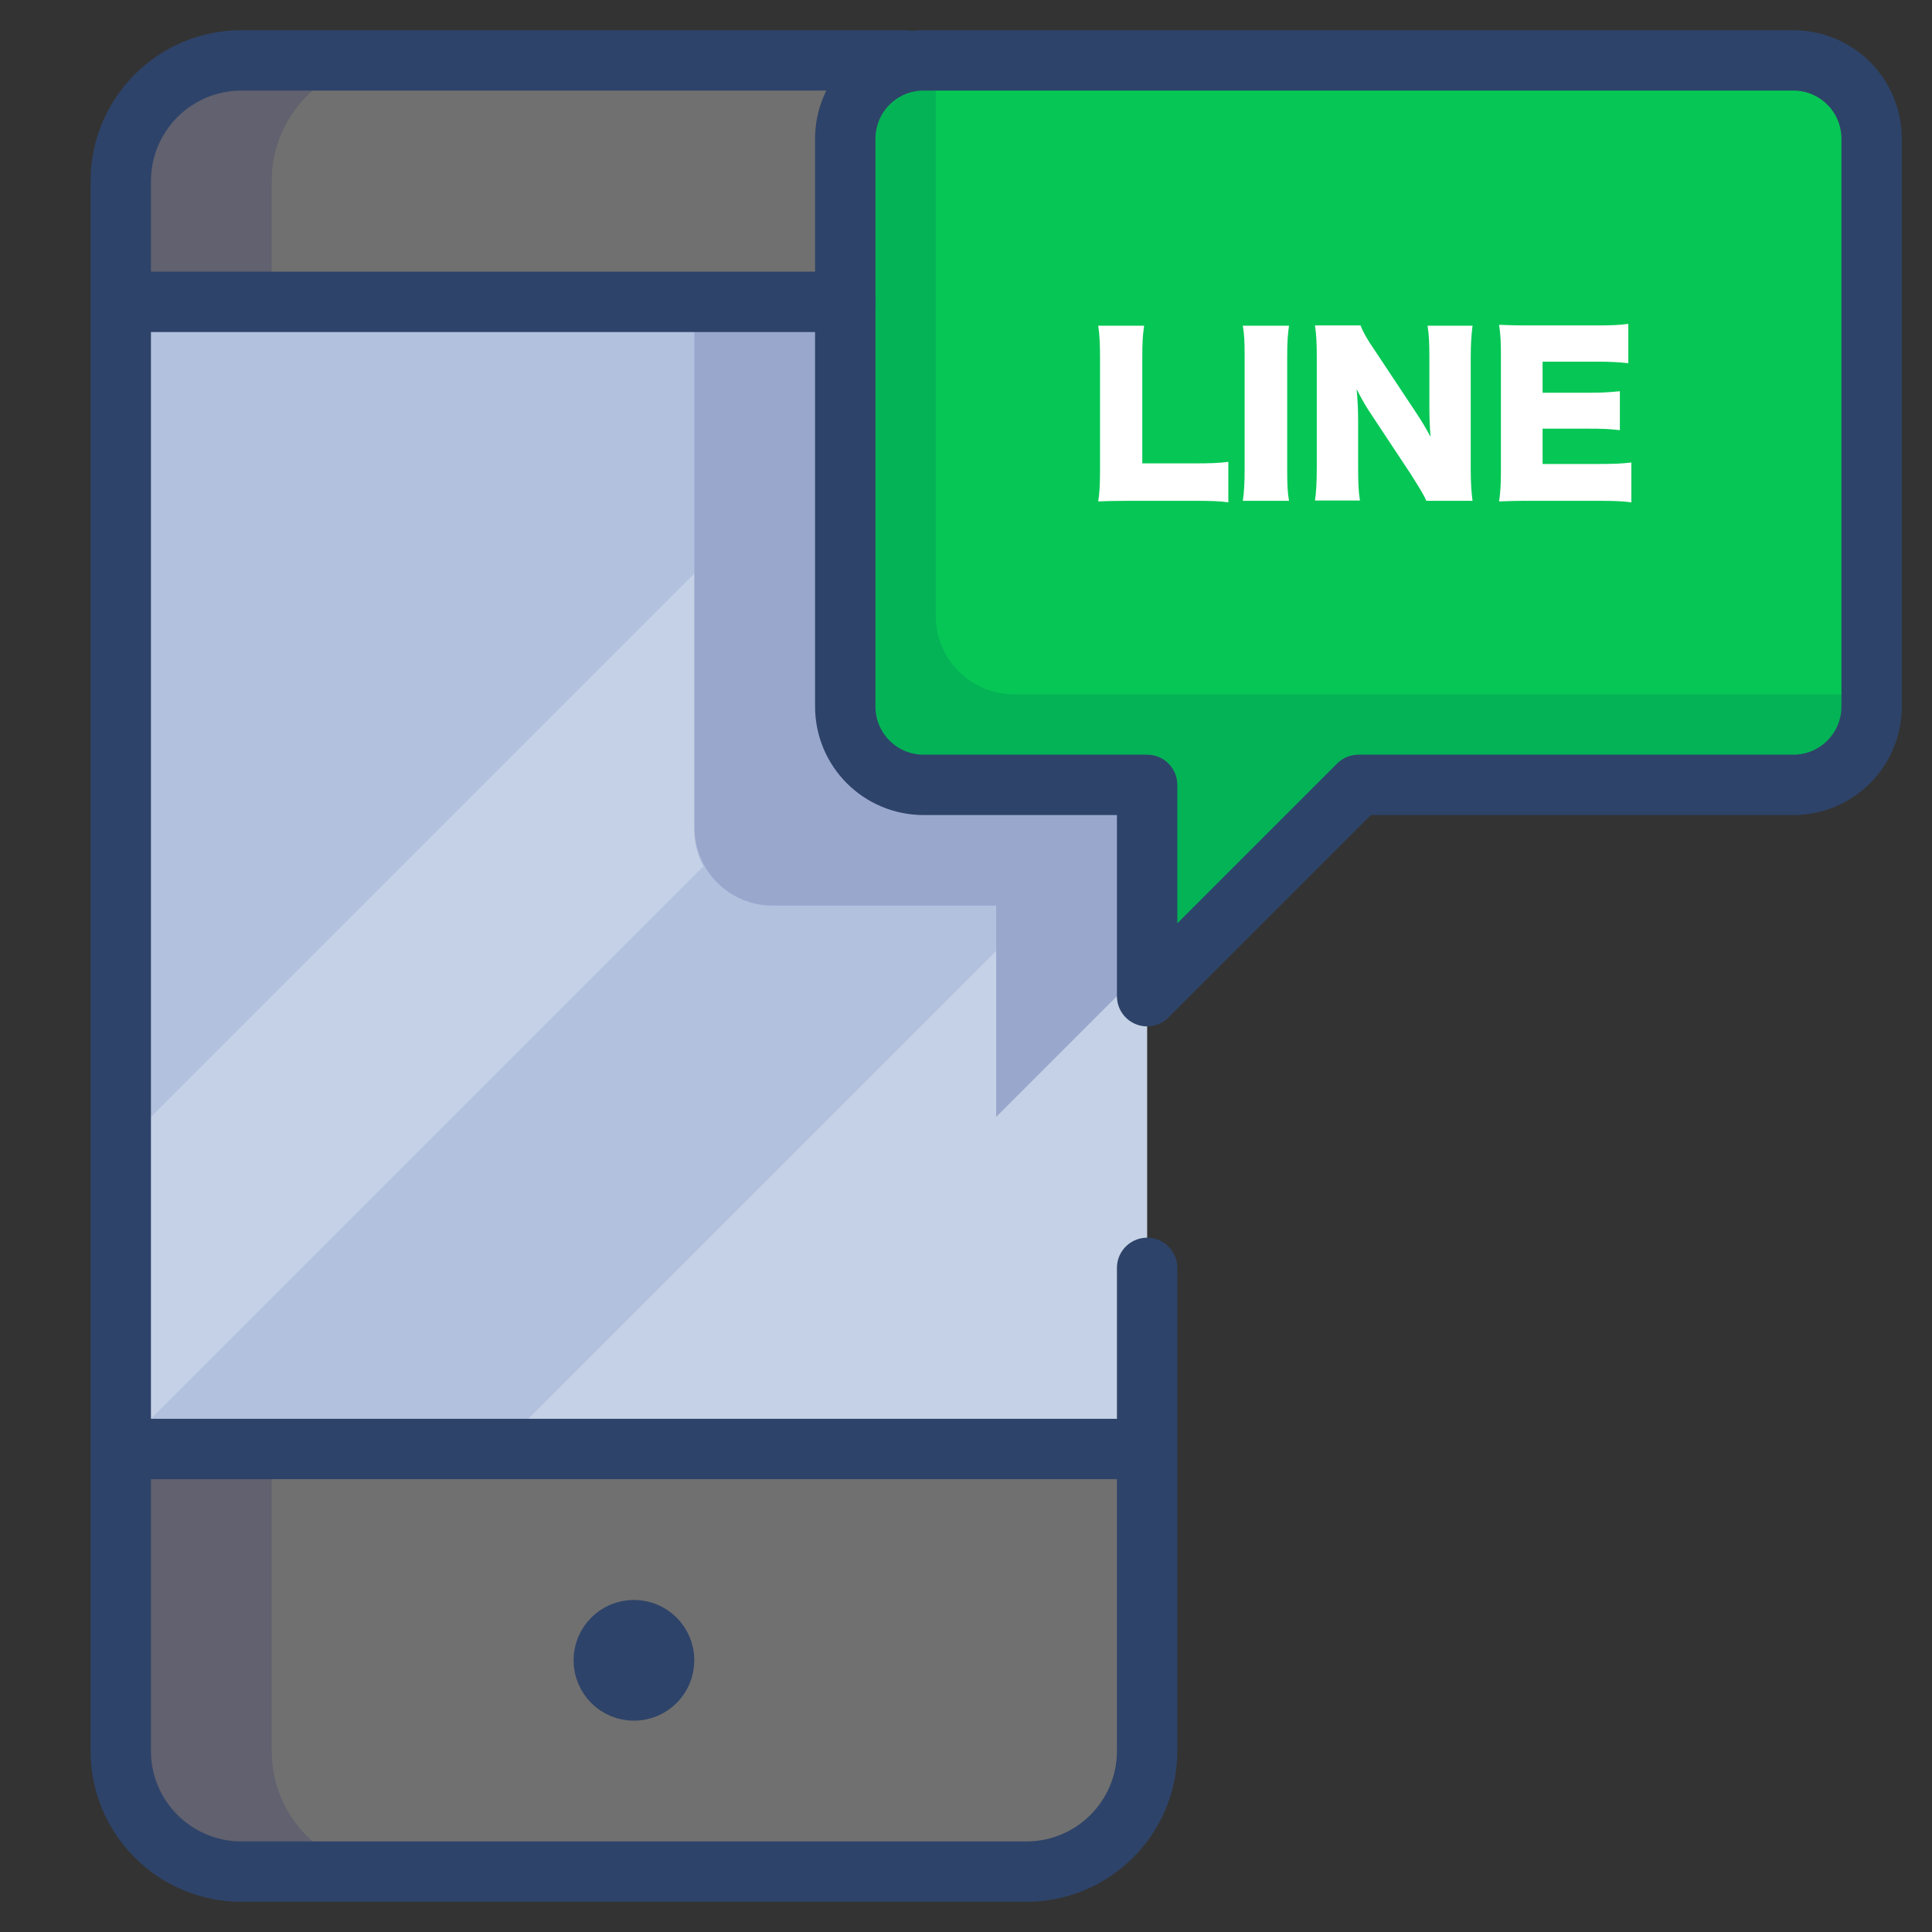 <?xml version="1.0" encoding="utf-8"?>
<!-- Generator: Adobe Illustrator 25.4.1, SVG Export Plug-In . SVG Version: 6.00 Build 0)  -->
<svg version="1.1" id="レイヤー_1" xmlns="http://www.w3.org/2000/svg" xmlns:xlink="http://www.w3.org/1999/xlink" x="0px"
	 y="0px" width="64px" height="64px" viewBox="0 0 64 64" style="enable-background:new 0 0 64 64;" xml:space="preserve">
<rect x="0" y="0" width="64" height="64" fill="#333333" stroke="none"/>
<style type="text/css">
	.st0{fill:#B2C1DD;}
	.st1{fill:#707070;}
	.st2{opacity:0.14;fill:#000064;enable-background:new    ;}
	.st3{fill:#859DCA;}
	.st4{fill:#06C755;}
	.st5{opacity:0.25;fill:#FFFFFF;enable-background:new    ;}
	.st6{opacity:0.1;fill:#000064;enable-background:new    ;}
	.st7{fill:none;stroke:#2E4369;stroke-width:2;stroke-linecap:round;stroke-linejoin:round;stroke-miterlimit:10;}
	.st8{fill:#FFFFFF;}
</style>
<desc>A color styled icon from Orion Icon Library.</desc>
<path class="st0" d="M30.6,26c-1.44,0-2.6-1.16-2.6-2.6c0,0,0,0,0,0V10H4v38h34V26H30.6z"/>
<path class="st1" d="M30.6,2H8C5.79,2,4,3.79,4,6v4h24V4.6C28,3.16,29.16,2,30.6,2L30.6,2z M4,58c0,2.21,1.79,4,4,4h26
	c2.21,0,4-1.79,4-4V48H4V58z"/>
<path class="st2" d="M9,58V48H4v10c0,2.21,1.79,4,4,4h5C10.79,62,9,60.21,9,58z M13,2H8C5.79,2,4,3.79,4,6v4h5V6
	C9,3.79,10.79,2,13,2z"/>
<circle class="st3" cx="21" cy="55" r="1"/>
<path class="st4" d="M59.4,2H30.6C29.16,2,28,3.16,28,4.6l0,0v18.8c0,1.44,1.16,2.6,2.6,2.6c0,0,0,0,0,0H38v7l7-7h14.4
	c1.44,0,2.6-1.16,2.6-2.6V4.6C62,3.16,60.84,2,59.4,2z"/>
<path class="st2" d="M30.6,26c-1.44,0-2.6-1.16-2.6-2.6c0,0,0,0,0,0V10h-5v17.4c0,1.44,1.16,2.6,2.6,2.6c0,0,0,0,0,0H33v7l5-5v-6
	H30.6z"/>
<path class="st5" d="M33,31.5L16.5,48H38V32l-5,5V31.5z M23,19L4,38v10l19.3-19.3c-0.2-0.37-0.3-0.78-0.3-1.2V19z"/>
<path class="st6" d="M59.4,26c1.44,0,2.6-1.16,2.6-2.6V23H33.6c-1.44,0-2.6-1.16-2.6-2.6c0,0,0,0,0,0V2h-0.4C29.16,2,28,3.16,28,4.6
	v18.8c0,1.44,1.16,2.6,2.6,2.6c0,0,0,0,0,0H38v7l7-7H59.4z"/>
<path class="st7" d="M38,42v16c0,2.21-1.79,4-4,4H8c-2.21,0-4-1.79-4-4V6c0-2.21,1.79-4,4-4h22 M4,10h24 M4,48h34"/>
<circle class="st7" cx="21" cy="55" r="1"/>
<path class="st7" d="M59.4,2H30.6C29.16,2,28,3.16,28,4.6l0,0v18.8c0,1.44,1.16,2.6,2.6,2.6c0,0,0,0,0,0H38v7l7-7h14.4
	c1.44,0,2.6-1.16,2.6-2.6V4.6C62,3.16,60.84,2,59.4,2z"/>
<g>
	<path class="st8" d="M37.41,16.59c-0.48,0-0.77,0.01-1.03,0.02c0.04-0.24,0.06-0.55,0.06-1.02v-3.68c0-0.49-0.01-0.79-0.06-1.12
		h1.52c-0.05,0.36-0.06,0.56-0.06,1.1v3.46h1.69c0.59,0,0.83-0.01,1.16-0.05v1.34c-0.26-0.04-0.6-0.05-1.16-0.05H37.41z"/>
	<path class="st8" d="M42.7,10.79c-0.04,0.29-0.06,0.52-0.06,1.03v3.74c0,0.48,0.01,0.74,0.06,1.03h-1.53
		c0.04-0.27,0.06-0.56,0.06-1.03v-3.74c0-0.52-0.01-0.73-0.06-1.03H42.7z"/>
	<path class="st8" d="M46.89,13.64c0.2,0.3,0.33,0.52,0.5,0.83c-0.03-0.32-0.04-0.64-0.04-1.03v-1.59c0-0.46-0.01-0.74-0.06-1.06
		h1.49c-0.04,0.31-0.06,0.61-0.06,1.06v3.7c0,0.43,0.02,0.75,0.06,1.04h-1.53c-0.12-0.27-0.29-0.52-0.52-0.89l-1.29-1.95
		c-0.19-0.28-0.31-0.49-0.5-0.86c0.03,0.31,0.05,0.7,0.05,1.04v1.56c0,0.48,0.01,0.79,0.06,1.09h-1.49
		c0.04-0.27,0.06-0.58,0.06-1.09v-3.67c0-0.4-0.01-0.72-0.06-1.04h1.51c0.07,0.19,0.22,0.47,0.5,0.87L46.89,13.64z"/>
	<path class="st8" d="M54.03,16.64c-0.3-0.04-0.55-0.05-1.15-0.05h-2.2c-0.53,0-0.72,0.01-1.02,0.02c0.04-0.28,0.06-0.54,0.06-1.02
		v-3.81c0-0.43-0.01-0.68-0.06-1.02c0.29,0.01,0.48,0.02,1.02,0.02h2.22c0.47,0,0.71-0.01,1.04-0.05v1.3
		c-0.32-0.03-0.57-0.05-1.04-0.05H51.1v1.03h1.51c0.46,0,0.63-0.01,1.05-0.05v1.29c-0.33-0.04-0.56-0.05-1.05-0.05H51.1v1.17h1.8
		c0.53,0,0.84-0.01,1.14-0.05V16.64z"/>
</g>
</svg>
